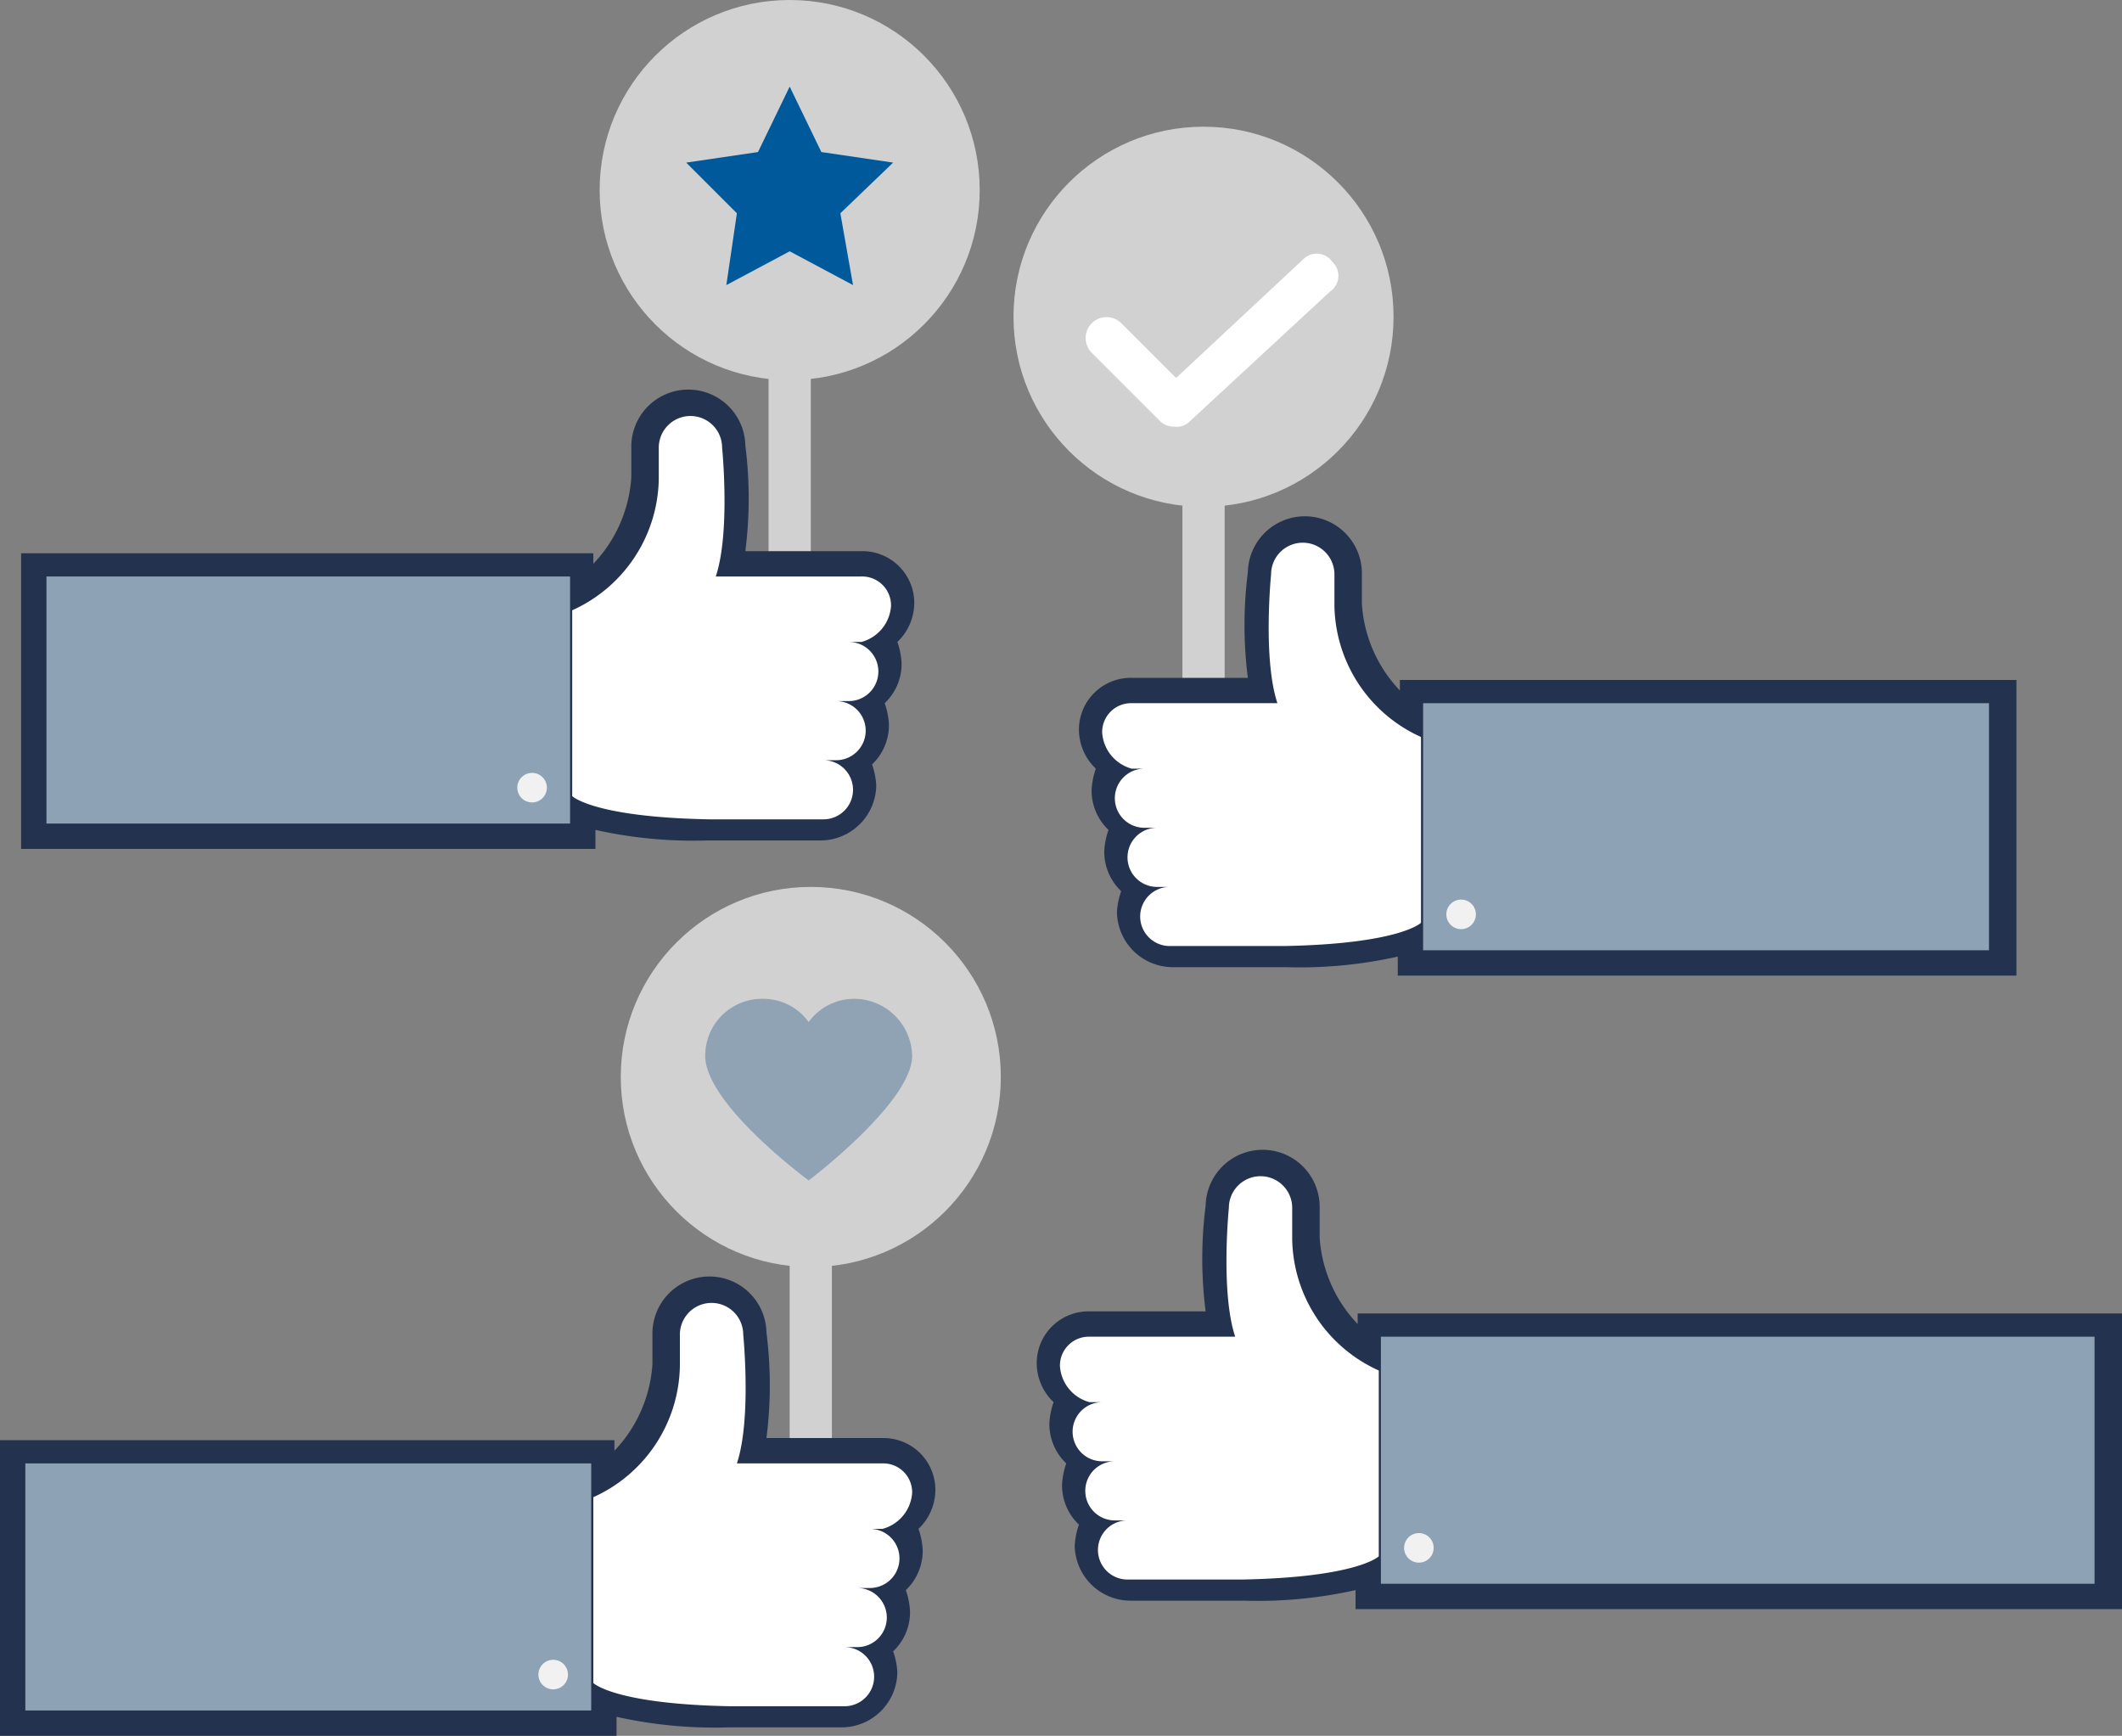 <svg xmlns="http://www.w3.org/2000/svg" viewBox="35 4256 100.5 82.2">
  <rect x="35" y="4256" width="100.5" height="82.2" fill="#808080" stroke="none"/>
  <defs>
    <style>
      .cls-1 {
        fill: #d1d1d1;
      }

      .cls-2 {
        fill: #23324e;
      }

      .cls-3 {
        fill: #8ea2b5;
      }

      .cls-4 {
        fill: #fff;
      }

      .cls-5 {
        fill: #f1f1f1;
      }

      .cls-6 {
        fill: #00599b;
      }

      .cls-7 {
        fill: #8fa3b5;
      }
    </style>
  </defs>
  <g id="Group_641" data-name="Group 641" transform="translate(-80 3447)">
    <rect id="Rectangle_1299" data-name="Rectangle 1299" class="cls-1" width="2" height="19" transform="translate(151.4 820)"/>
    <path id="Path_1587" data-name="Path 1587" class="cls-2" d="M40.8,26.1H35.3a19.718,19.718,0,0,0,0-5,2.7,2.7,0,0,0-5.4.1v1.4a6.545,6.545,0,0,1-1.8,4.1v-.5H1v14H28.2v-.9a21.235,21.235,0,0,0,5.3.5h5.4a2.647,2.647,0,0,0,2.6-2.6,3.553,3.553,0,0,0-.2-1,2.56,2.56,0,0,0,.8-1.9,3.553,3.553,0,0,0-.2-1,2.56,2.56,0,0,0,.8-1.9,3.553,3.553,0,0,0-.2-1,2.56,2.56,0,0,0,.8-1.9A2.455,2.455,0,0,0,40.8,26.1Z" transform="translate(115 809)"/>
    <rect id="Rectangle_1300" data-name="Rectangle 1300" class="cls-3" width="24.8" height="11.7" transform="translate(117.2 836.3)"/>
    <path id="Path_1588" data-name="Path 1588" class="cls-4" d="M42.2,28.7a1.367,1.367,0,0,0-1.4-1.4H33.9c.7-2.1.3-6.1.3-6.1a1.5,1.5,0,0,0-3,0v1.5a6.94,6.94,0,0,1-4.1,6.2v8.8s1,1,6.5,1.1H39A1.4,1.4,0,0,0,39,36h.6a1.4,1.4,0,1,0,0-2.8h.6a1.4,1.4,0,1,0,0-2.8h.6A1.9,1.9,0,0,0,42.2,28.7Z" transform="translate(115 809)"/>
    <circle id="Ellipse_389" data-name="Ellipse 389" class="cls-5" cx="0.7" cy="0.7" r="0.7" transform="translate(139.5 845.6)"/>
    <circle id="Ellipse_390" data-name="Ellipse 390" class="cls-1" cx="9" cy="9" r="9" transform="translate(143.4 809)"/>
    <rect id="Rectangle_1301" data-name="Rectangle 1301" class="cls-1" width="2" height="19" transform="translate(173 845) rotate(180)"/>
    <path id="Path_1592" data-name="Path 1592" class="cls-2" d="M53.6,32.1h5.5a19.718,19.718,0,0,1,0-5,2.7,2.7,0,0,1,5.4.1v1.4a6.545,6.545,0,0,0,1.8,4.1v-.5H95.5v14H66.2v-.9a21.234,21.234,0,0,1-5.3.5H55.5a2.647,2.647,0,0,1-2.6-2.6,3.553,3.553,0,0,1,.2-1,2.56,2.56,0,0,1-.8-1.9,3.553,3.553,0,0,1,.2-1,2.56,2.56,0,0,1-.8-1.9,3.553,3.553,0,0,1,.2-1,2.56,2.56,0,0,1-.8-1.9A2.455,2.455,0,0,1,53.6,32.1Z" transform="translate(115 809)"/>
    <rect id="Rectangle_1302" data-name="Rectangle 1302" class="cls-3" width="26.8" height="11.7" transform="translate(182.4 842.3)"/>
    <path id="Path_1593" data-name="Path 1593" class="cls-4" d="M52.2,34.7a1.367,1.367,0,0,1,1.4-1.4h6.9c-.7-2.1-.3-6.1-.3-6.1a1.5,1.5,0,0,1,3,0v1.5a6.94,6.94,0,0,0,4.1,6.2v8.8s-1,1-6.5,1.1H55.4a1.4,1.4,0,1,1,0-2.8h-.6a1.4,1.4,0,1,1,0-2.8h-.6a1.4,1.4,0,1,1,0-2.8h-.6A1.9,1.9,0,0,1,52.2,34.7Z" transform="translate(115 809)"/>
    <circle id="Ellipse_391" data-name="Ellipse 391" class="cls-5" cx="0.7" cy="0.7" r="0.7" transform="translate(183.5 851.6)"/>
    <path id="Path_1597" data-name="Path 1597" class="cls-2" d="M51.6,62.1h5.5a19.718,19.718,0,0,1,0-5,2.7,2.7,0,0,1,5.4.1v1.4a6.545,6.545,0,0,0,1.8,4.1v-.5h36.2v14H64.2v-.9a21.234,21.234,0,0,1-5.3.5H53.5a2.647,2.647,0,0,1-2.6-2.6,3.553,3.553,0,0,1,.2-1,2.56,2.56,0,0,1-.8-1.9,3.553,3.553,0,0,1,.2-1,2.56,2.56,0,0,1-.8-1.9,3.553,3.553,0,0,1,.2-1,2.56,2.56,0,0,1-.8-1.9A2.455,2.455,0,0,1,51.6,62.1Z" transform="translate(115 809)"/>
    <rect id="Rectangle_1303" data-name="Rectangle 1303" class="cls-3" width="33.8" height="11.7" transform="translate(180.4 872.3)"/>
    <path id="Path_1598" data-name="Path 1598" class="cls-4" d="M50.2,64.7a1.367,1.367,0,0,1,1.4-1.4h6.9c-.7-2.1-.3-6.1-.3-6.1a1.5,1.5,0,0,1,3,0v1.5a6.94,6.94,0,0,0,4.1,6.2v8.8s-1,1-6.5,1.1H53.4a1.4,1.4,0,0,1,0-2.8h-.6a1.4,1.4,0,1,1,0-2.8h-.6a1.4,1.4,0,0,1,0-2.8h-.6A1.9,1.9,0,0,1,50.2,64.7Z" transform="translate(115 809)"/>
    <circle id="Ellipse_392" data-name="Ellipse 392" class="cls-5" cx="0.7" cy="0.7" r="0.7" transform="translate(181.5 881.6)"/>
    <circle id="Ellipse_393" data-name="Ellipse 393" class="cls-1" cx="9" cy="9" r="9" transform="translate(163 815)"/>
    <path id="Path_1602" data-name="Path 1602" class="cls-6" d="M37.4,11.9l-3,1.6.5-3.4L32.5,7.7l3.4-.5,1.5-3.1,1.5,3.1,3.4.5-2.5,2.4.6,3.4Z" transform="translate(115 809)"/>
    <rect id="Rectangle_1304" data-name="Rectangle 1304" class="cls-1" width="2" height="19" transform="translate(152.4 862)"/>
    <path id="Path_1603" data-name="Path 1603" class="cls-2" d="M41.8,68.1H36.3a19.718,19.718,0,0,0,0-5,2.7,2.7,0,0,0-5.4.1v1.4a6.545,6.545,0,0,1-1.8,4.1v-.5H0v14H29.2v-.9a21.234,21.234,0,0,0,5.3.5h5.4a2.647,2.647,0,0,0,2.6-2.6,3.553,3.553,0,0,0-.2-1,2.56,2.56,0,0,0,.8-1.9,3.553,3.553,0,0,0-.2-1,2.56,2.56,0,0,0,.8-1.9,3.553,3.553,0,0,0-.2-1,2.56,2.56,0,0,0,.8-1.9A2.455,2.455,0,0,0,41.8,68.1Z" transform="translate(115 809)"/>
    <rect id="Rectangle_1305" data-name="Rectangle 1305" class="cls-3" width="26.8" height="11.7" transform="translate(116.2 878.3)"/>
    <path id="Path_1604" data-name="Path 1604" class="cls-4" d="M43.2,70.7a1.367,1.367,0,0,0-1.4-1.4H34.9c.7-2.1.3-6.1.3-6.1a1.5,1.5,0,0,0-3,0v1.5a6.94,6.94,0,0,1-4.1,6.2v8.8s1,1,6.5,1.1H40A1.4,1.4,0,1,0,40,78h.6a1.4,1.4,0,1,0,0-2.8h.6a1.4,1.4,0,0,0,0-2.8h.6A1.9,1.9,0,0,0,43.2,70.7Z" transform="translate(115 809)"/>
    <circle id="Ellipse_394" data-name="Ellipse 394" class="cls-5" cx="0.7" cy="0.7" r="0.7" transform="translate(140.5 887.6)"/>
    <circle id="Ellipse_395" data-name="Ellipse 395" class="cls-1" cx="9" cy="9" r="9" transform="translate(144.4 851)"/>
    <path id="Path_1608" data-name="Path 1608" class="cls-4" d="M55.6,20.2a.908.908,0,0,1-.7-.3l-3.2-3.2a.99.99,0,0,1,1.4-1.4l2.6,2.6,6-5.6a.9.9,0,0,1,1.4.1.9.9,0,0,1-.1,1.4L56.3,20A.844.844,0,0,1,55.6,20.2Z" transform="translate(115 809)"/>
    <path id="Path_1609" data-name="Path 1609" class="cls-7" d="M40.5,47.3a2.656,2.656,0,0,0-2.2,1.1,2.656,2.656,0,0,0-2.2-1.1A2.689,2.689,0,0,0,33.4,50c0,2.3,4.9,5.9,4.9,5.9s4.9-3.7,4.9-5.9A2.754,2.754,0,0,0,40.5,47.3Z" transform="translate(115 809)"/>
  </g>
</svg>
